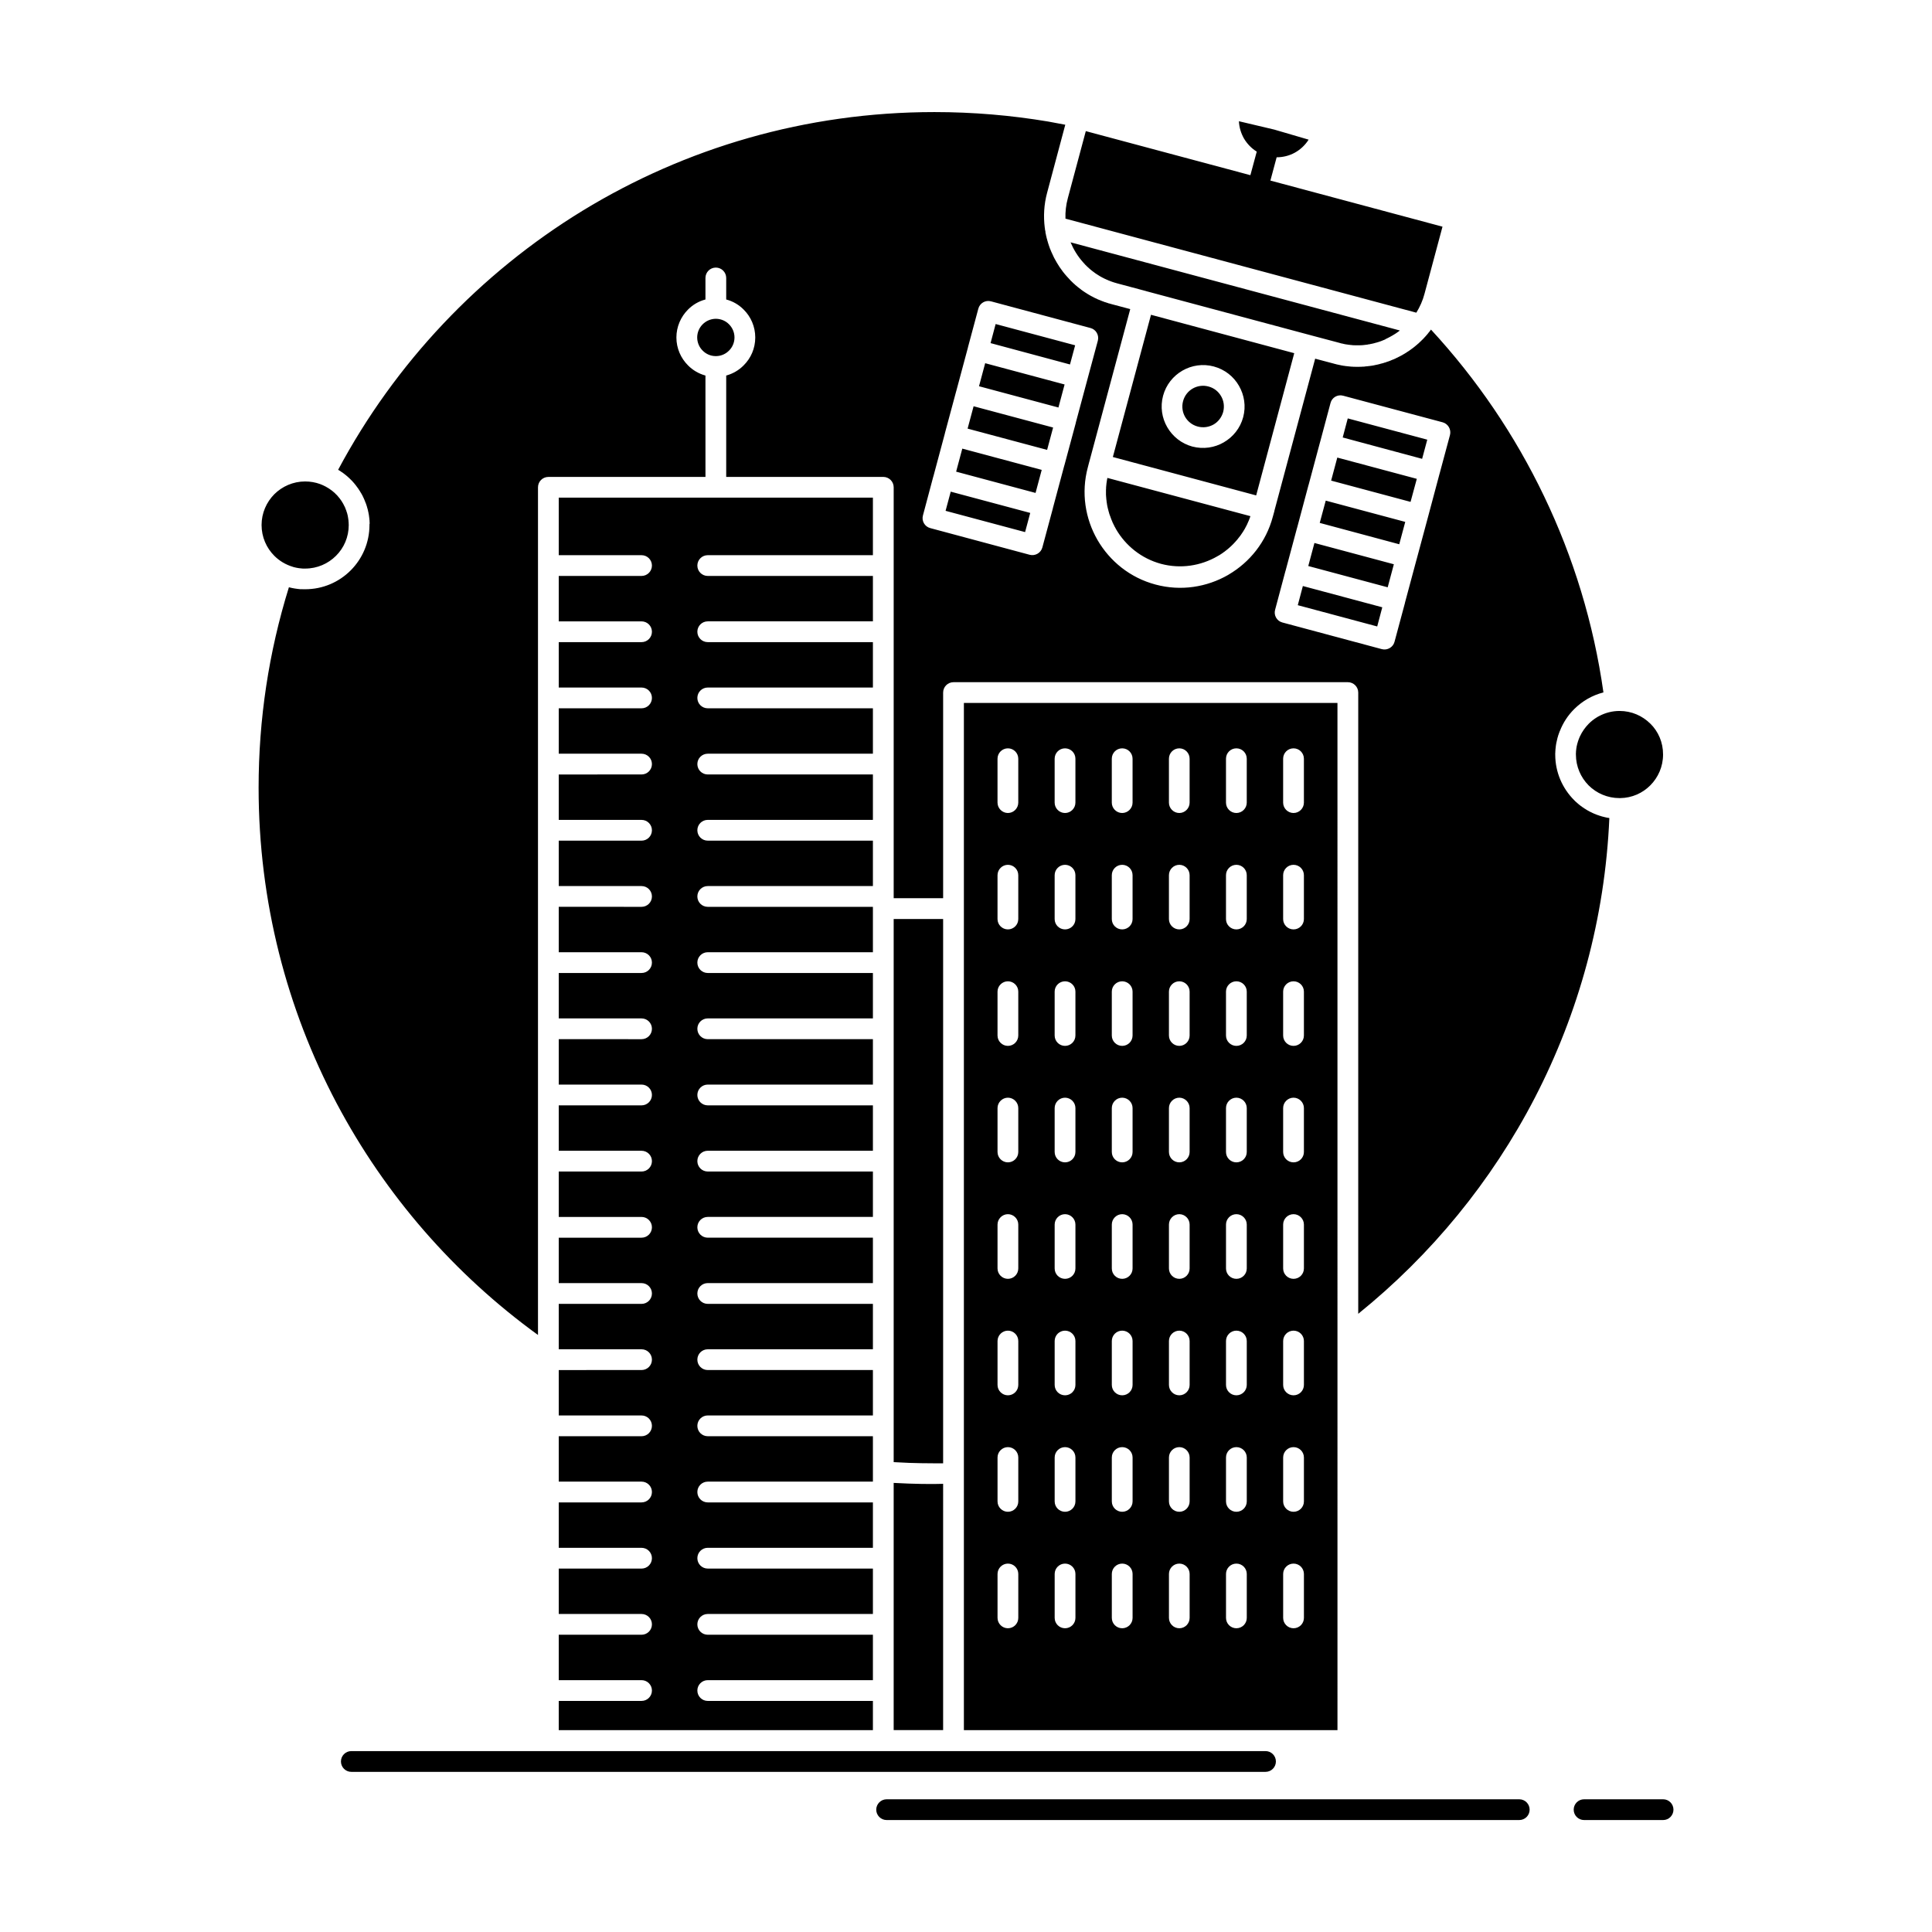 <?xml version="1.0" encoding="UTF-8"?>
<!-- Uploaded to: SVG Repo, www.svgrepo.com, Generator: SVG Repo Mixer Tools -->
<svg fill="#000000" width="800px" height="800px" version="1.1" viewBox="144 144 512 512" xmlns="http://www.w3.org/2000/svg">
 <path d="m498.44 330.28h-99v272.22h99.004zm-123.11 272.22v-7.738h-43.773c-1.52 0-2.75-1.23-2.75-2.754 0-1.52 1.23-2.75 2.75-2.75h43.773v-12.035h-43.773c-1.52 0-2.75-1.23-2.75-2.75s1.23-2.75 2.75-2.75h43.773v-12.035h-43.773c-1.52 0-2.75-1.23-2.75-2.75 0-1.52 1.23-2.754 2.75-2.754h43.773v-12.031h-43.773c-1.52 0-2.75-1.23-2.75-2.75 0-1.52 1.23-2.754 2.75-2.754h43.773v-12.035h-43.773c-1.52 0-2.75-1.23-2.75-2.754 0-1.52 1.23-2.75 2.75-2.75h43.773v-12.035h-43.773c-1.52 0-2.75-1.23-2.75-2.75 0-1.52 1.23-2.75 2.75-2.75h43.773v-12.035h-43.773c-1.52 0-2.75-1.23-2.75-2.75 0-1.52 1.23-2.754 2.75-2.754h43.773v-12.035h-43.773c-1.52 0-2.75-1.23-2.75-2.75 0-1.52 1.23-2.75 2.75-2.75h43.773v-12.035h-43.773c-1.52 0-2.75-1.23-2.75-2.75 0-1.52 1.23-2.75 2.75-2.75h43.773v-12.031h-43.773c-1.52 0-2.75-1.23-2.75-2.75 0-1.52 1.23-2.754 2.75-2.754h43.773v-12.035h-43.773c-1.52 0-2.75-1.23-2.75-2.754 0-1.52 1.23-2.75 2.75-2.75h43.773v-12.035h-43.773c-1.52 0-2.75-1.23-2.75-2.75 0-1.52 1.23-2.75 2.75-2.75h43.773v-12.031h-43.773c-1.52 0-2.75-1.23-2.75-2.75 0-1.52 1.23-2.754 2.75-2.754h43.773v-12.035h-43.773c-1.52 0-2.75-1.23-2.75-2.754 0-1.52 1.23-2.75 2.75-2.75h43.773v-12.035h-43.773c-1.52 0-2.75-1.23-2.75-2.75 0-1.52 1.23-2.75 2.75-2.75h43.773v-12.035h-43.773c-1.52 0-2.75-1.23-2.75-2.75s1.23-2.75 2.75-2.75h43.773v-12.035h-43.773c-1.52 0-2.75-1.23-2.75-2.754 0-1.52 1.23-2.75 2.75-2.75h43.773v-12.035h-43.773c-1.52 0-2.75-1.23-2.75-2.75 0-1.52 1.23-2.75 2.75-2.75h43.773v-15.254h-83.254v15.254h21.941c1.52 0 2.754 1.23 2.754 2.75 0 1.52-1.23 2.75-2.754 2.75l-21.941 0.004v12.035h21.941c1.52 0 2.754 1.23 2.754 2.75s-1.23 2.754-2.754 2.754l-21.941-0.004v12.035h21.941c1.52 0 2.754 1.23 2.754 2.75s-1.23 2.75-2.754 2.75h-21.941v12.035h21.941c1.52 0 2.754 1.23 2.754 2.75 0 1.52-1.23 2.75-2.754 2.75l-21.941 0.004v12.035h21.941c1.52 0 2.754 1.23 2.754 2.75 0 1.523-1.23 2.754-2.754 2.754l-21.941-0.004v12.035h21.941c1.52 0 2.754 1.23 2.754 2.754 0 1.52-1.23 2.75-2.754 2.75l-21.941-0.004v12.035h21.941c1.52 0 2.754 1.23 2.754 2.75 0 1.52-1.23 2.75-2.754 2.75l-21.941 0.004v12.035h21.941c1.52 0 2.754 1.23 2.754 2.75s-1.23 2.754-2.754 2.754l-21.941-0.004v12.035h21.941c1.52 0 2.754 1.23 2.754 2.754 0 1.52-1.23 2.75-2.754 2.75h-21.941v12.035h21.941c1.52 0 2.754 1.23 2.754 2.75 0 1.52-1.23 2.75-2.754 2.75h-21.941v12.035h21.941c1.52 0 2.754 1.23 2.754 2.75s-1.23 2.75-2.754 2.75h-21.941v12.035h21.941c1.52 0 2.754 1.23 2.754 2.754 0 1.52-1.23 2.75-2.754 2.75l-21.941-0.004v12.035h21.941c1.52 0 2.754 1.23 2.754 2.75 0 1.52-1.23 2.75-2.754 2.75l-21.941 0.004v12.035h21.941c1.52 0 2.754 1.23 2.754 2.75s-1.23 2.754-2.754 2.754l-21.941-0.004v12.035h21.941c1.52 0 2.754 1.23 2.754 2.754 0 1.52-1.23 2.75-2.754 2.75h-21.941v12.035h21.941c1.52 0 2.754 1.23 2.754 2.754 0 1.52-1.23 2.75-2.754 2.75l-21.941-0.004v12.035h21.941c1.52 0 2.754 1.23 2.754 2.75s-1.23 2.75-2.754 2.75h-21.941v12.035h21.941c1.52 0 2.754 1.23 2.754 2.75 0 1.52-1.23 2.754-2.754 2.754h-21.941v7.738zm5.504-71.02 4.113 0.199c2.012 0.066 4.227 0.113 6.644 0.113h2.348v-144.25h-13.105zm13.105 5.75-2.324 0.043c-2.106 0.023-4.383-0.023-6.844-0.109-1.34-0.047-2.664-0.113-3.938-0.18v65.512h13.105zm43.527-266.58-0.023 0.156-0.023 0.066-0.023 0.18-0.023 0.047-0.023 0.199v0.023l-0.043 0.223-0.023 0.223v0.023l-0.047 0.203v0.043l-0.023 0.18v0.066l-0.023 0.156v0.09l-0.023 0.133v0.113l-0.023 0.109v0.109l-0.023 0.246v0.312l-0.023 0.18v1.457l0.023 0.156v0.203l0.023 0.137v0.09l0.023 0.223v0.156l0.023 0.066v0.18l0.023 0.047 0.023 0.199v0.023l0.023 0.203 0.023 0.223v0.023l0.047 0.199v0.023l0.02 0.18v0.066l0.047 0.156v0.09l0.023 0.137 0.023 0.09 0.023 0.109 0.023 0.113 0.023 0.109 0.023 0.137 0.023 0.066 0.047 0.156v0.066l0.047 0.18 0.023 0.023 0.047 0.203v0.02l0.047 0.203 0.066 0.223 0.066 0.199v0.047l0.047 0.156 0.023 0.066 0.047 0.156 0.023 0.066 0.047 0.137 0.047 0.09 0.023 0.113 0.047 0.109 0.043 0.09 0.047 0.137 0.023 0.066 0.043 0.156 0.023 0.043 0.066 0.18 0.023 0.047 0.066 0.18v0.023l0.09 0.203 0.09 0.18v0.023l0.066 0.18 0.023 0.043 0.066 0.156 0.023 0.066 0.066 0.133 0.047 0.066 0.066 0.137 0.023 0.09 0.066 0.09 0.043 0.109 0.047 0.09 0.066 0.137 0.02 0.066 0.09 0.133 0.023 0.047 0.09 0.156 0.023 0.047 0.09 0.156v0.023l0.113 0.203c2.523 4.34 6.707 7.762 11.922 9.172 5.215 1.387 10.535 0.516 14.898-1.992l0.137-0.09 0.18-0.09 0.023-0.02 0.18-0.09 0.023-0.023 0.156-0.09 0.047-0.043 0.137-0.09 0.066-0.023 0.113-0.09 0.066-0.043 0.109-0.066 0.09-0.066 0.203-0.137 0.047-0.047 0.133-0.09 0.043-0.043 0.156-0.09 0.023-0.023 0.156-0.133h0.023l0.156-0.137 0.18-0.137h0.023l0.137-0.137 0.043-0.02 0.137-0.113 0.043-0.047 0.113-0.09 0.066-0.047 0.09-0.09 0.09-0.066 0.156-0.156 0.09-0.066 0.156-0.156 0.109-0.09 0.043-0.047 0.137-0.133 0.16-0.16h0.023l0.133-0.156 0.312-0.312 0.023-0.047 0.266-0.266 0.047-0.066 0.09-0.109 0.066-0.066 0.086-0.09 0.066-0.09 0.066-0.066 0.09-0.113 0.043-0.043 0.113-0.137 0.023-0.043 0.109-0.137 0.023-0.043 0.137-0.156 0.273-0.359 0.023-0.023 0.109-0.137 0.023-0.047 0.109-0.133 0.023-0.066 0.09-0.109 0.047-0.09 0.09-0.109 0.043-0.066 0.066-0.113 0.066-0.09 0.047-0.09 0.09-0.113 0.047-0.066 0.066-0.156 0.047-0.043 0.09-0.156 0.023-0.023 0.09-0.18h0.023l0.109-0.203 0.09-0.199 0.023-0.023 0.086-0.156 0.023-0.047 0.09-0.156 0.023-0.066 0.066-0.137 0.047-0.066 0.109-0.223 0.047-0.109 0.043-0.113 0.043-0.09 0.066-0.137 0.023-0.066 0.066-0.156 0.113-0.227v-0.02l0.09-0.203 0.09-0.223 0.066-0.203 0.023-0.023 0.066-0.18 0.023-0.066 0.043-0.156 0.023-0.066 0.066-0.156zm-9.754-62.43c0.809 1.922 1.902 3.711 3.289 5.258 0.203 0.246 0.402 0.469 0.625 0.695l0.047 0.043c0.27 0.27 0.535 0.535 0.828 0.781l0.113 0.113 0.137 0.109 0.023 0.023 0.223 0.203 0.113 0.09h0.023l0.109 0.109 0.047 0.023 0.09 0.09 0.133 0.09 0.137 0.113 0.137 0.09 0.047 0.047 0.09 0.047 0.09 0.09 0.047 0.023 0.023 0.023 0.246 0.18 0.047 0.023 0.086 0.066 0.113 0.066 0.023 0.023 0.137 0.09h0.023l0.137 0.09 0.043 0.043 0.09 0.047 0.109 0.066 0.023 0.023 0.156 0.09 0.023 0.02 0.109 0.066 0.09 0.047 0.066 0.047 0.113 0.066h0.023l0.156 0.09 0.02 0.023 0.113 0.043 0.09 0.066 0.066 0.023 0.137 0.066 0.023 0.023 0.18 0.09 0.113 0.043 0.09 0.066 0.066 0.023 0.312 0.133 0.043 0.023 0.09 0.047 0.113 0.043 0.043 0.023 0.156 0.066h0.023l0.137 0.066 0.066 0.047 0.086 0.023 0.137 0.043 0.043 0.023 0.156 0.066h0.023l0.133 0.043 0.066 0.047 0.09 0.023 0.137 0.043 0.023 0.023 0.18 0.043 0.023 0.023 0.137 0.043 0.09 0.023 0.066 0.023 0.156 0.047h0.02l0.156 0.066h0.047l0.137 0.043 0.09 0.023 0.066 0.023 0.156 0.047 7.606 2.035h0.047l0.043 0.023 0.047 0.023 43.508 11.656h0.043l0.047 0.02 0.066 0.023 7.582 2.012 0.156 0.047 0.066 0.023 0.113 0.023 0.109 0.043h0.066l0.156 0.043h0.023l0.156 0.023 0.066 0.023 0.09 0.023 0.133 0.023 0.047 0.023 0.156 0.023h0.023l0.156 0.047h0.09l0.09 0.023 0.137 0.023h0.023l0.18 0.023h0.023l0.133 0.023 0.09 0.023h0.09l0.156 0.023h0.023l0.156 0.023h0.047l0.137 0.023h0.09l0.066 0.023h0.18l0.156 0.023h0.066l0.109 0.023h0.336l0.176 0.023h1.414l0.09-0.023h0.363l0.133-0.023h0.18l0.137-0.023h0.023l0.18-0.023h0.023l0.137-0.023h0.09l0.09-0.023h0.156l0.156-0.023 0.043-0.023h0.137l0.09-0.023 0.066-0.023 0.312-0.047h0.066l0.109-0.023 0.113-0.023 0.047-0.023 0.156-0.023h0.023l0.156-0.043h0.047l0.113-0.023 0.109-0.023 0.047-0.02 0.156-0.023 0.023-0.023 0.137-0.023 0.09-0.023 0.199-0.07h0.023l0.156-0.043h0.047l0.137-0.043 0.066-0.023 0.09-0.023 0.137-0.047h0.023l0.156-0.043 0.023-0.023 0.133-0.02 0.09-0.047 0.066-0.02 0.137-0.047h0.047l0.09-0.047 0.09-0.023 0.09-0.047 0.09-0.02 0.023-0.023 0.066-0.023 0.09-0.02 0.086-0.047 0.09-0.047 0.066-0.023h0.047l0.066-0.047 0.109-0.023v-0.023l0.09-0.023 0.09-0.043h0.023l0.066-0.043 0.133-0.047-0.023-0.031 0.066-0.047 0.09-0.023v-0.023l0.09-0.02 0.09-0.047h0.023l0.066-0.047 0.09-0.043 0.047-0.023 0.043-0.023 0.09-0.047 0.047-0.02 0.047-0.023 0.09-0.043 0.066-0.047h0.023l0.066-0.047 0.09-0.043h0.023l0.066-0.043 0.754-0.422 0.09-0.047 0.043-0.043 0.047-0.023 0.133-0.086h0.023l0.09-0.066 0.066-0.043h0.023l0.066-0.047 0.156-0.109 0.09-0.043 0.047-0.047 0.043-0.023 0.066-0.047 0.156-0.109 0.09-0.066h0.023l0.047-0.047 0.09-0.066 0.047-0.023 0.023-0.023 0.09-0.066 0.066-0.043v-0.023l0.09-0.043 0.066-0.066 0.09-0.066zm29.641 34c2.438-1.41 5.414-1.879 8.32-1.098 2.93 0.785 5.277 2.684 6.664 5.121 1.41 2.438 1.902 5.391 1.117 8.32-0.785 2.93-2.707 5.258-5.144 6.664-2.414 1.41-5.391 1.879-8.32 1.117-2.906-0.781-5.258-2.707-6.664-5.144-1.41-2.438-1.879-5.391-1.098-8.32 0.785-2.926 2.688-5.25 5.125-6.66zm6.91 4.207c-1.477-0.402-2.977-0.156-4.184 0.539-1.207 0.691-2.168 1.879-2.551 3.332-0.402 1.477-0.156 2.977 0.539 4.184 0.695 1.207 1.879 2.168 3.332 2.551 1.477 0.402 2.977 0.156 4.207-0.535 1.207-0.695 2.144-1.879 2.551-3.332 0.379-1.477 0.156-2.973-0.559-4.184-0.695-1.215-1.859-2.176-3.336-2.555zm35.68 2.438 26.371 7.047c1.453 0.402 2.328 1.902 1.945 3.379l-2.75 10.223-0.023 0.066-0.023 0.09-3.043 11.406-3.019 11.227-0.023 0.066-3.043 11.34v0.066l-0.02 0.066-2.75 10.242c-0.379 1.457-1.902 2.328-3.356 1.949l-26.371-7.07c-1.453-0.379-2.328-1.902-1.922-3.356l2.731-10.242 0.047-0.133 3.019-11.273 0.047-0.133 2.996-11.227 0.047-0.133 3.019-11.273 0.023-0.066 2.754-10.312c0.367-1.48 1.887-2.352 3.344-1.949zm10.375 56.074-21.047-5.637-1.344 5.078 21.047 5.637zm-10.488-45.004 21.047 5.66 1.363-5.078-21.07-5.637zm16.574 22.371-21.07-5.637-1.59 5.906 21.07 5.66zm-3.019 11.227-21.047-5.637-1.633 6.106 21.047 5.637zm-16.621-22.168 21.047 5.637 1.656-6.106-21.07-5.637zm-90.141-47.508 26.371 7.07c1.453 0.379 2.328 1.879 1.945 3.356l-2.797 10.379-3.043 11.34v0.066l-3.019 11.227-0.047 0.133-3.019 11.273v0.066l-0.023 0.066-2.754 10.242c-0.379 1.457-1.902 2.328-3.356 1.949l-26.348-7.07c-1.477-0.379-2.348-1.902-1.945-3.356l2.727-10.242 0.047-0.133 3.019-11.273 0.023-0.066v-0.066l3.019-11.227 0.023-0.066 3.043-11.34 0.023-0.066v-0.066l2.75-10.242c0.383-1.484 1.902-2.356 3.359-1.953zm10.398 56.074-21.07-5.637-1.363 5.078 21.07 5.637zm-10.512-45.004 21.047 5.66 1.367-5.078-21.07-5.637zm16.574 22.371-21.07-5.637-1.59 5.926 21.07 5.637zm-3.019 11.227-21.047-5.637-1.633 6.106 21.047 5.637zm-16.617-22.168 21.047 5.637 1.633-6.106-21.047-5.637zm-66.254-16.418c-0.848-0.871-2.035-1.41-3.356-1.457h-0.266c-1.297 0.047-2.484 0.582-3.356 1.457-0.895 0.895-1.453 2.125-1.453 3.488s0.559 2.617 1.453 3.488c0.852 0.871 2.059 1.434 3.356 1.453h0.266c1.297-0.023 2.504-0.582 3.356-1.453 0.895-0.871 1.453-2.125 1.453-3.488s-0.559-2.594-1.453-3.488zm244.17 105.85c-2.082-2.082-4.965-3.379-8.168-3.379-1.945 0-3.781 0.492-5.391 1.344l-0.469 0.246v0.023l-0.113 0.047-0.023 0.023c-0.781 0.469-1.52 1.051-2.168 1.703-0.941 0.961-1.723 2.059-2.305 3.289v0.023l-0.066 0.113-0.27 0.648-0.023 0.09-0.023 0.047-0.047 0.133-0.043 0.133-0.047 0.133-0.043 0.137-0.023 0.047-0.023 0.09v0.043l-0.023 0.09-0.023 0.043-0.023 0.09-0.023 0.023-0.023 0.113v0.023l-0.023 0.109-0.023 0.023-0.023 0.133-0.023 0.137-0.047 0.133-0.023 0.137v0.023l-0.023 0.109v0.023l-0.023 0.109v0.023l-0.023 0.113v0.043l-0.02 0.09v0.047l-0.023 0.09v0.137l-0.023 0.066v0.133l-0.023 0.066v0.156l-0.023 0.066v0.332l-0.023 0.109v0.453c0 3.199 1.297 6.082 3.356 8.164 2.106 2.102 5.012 3.379 8.188 3.379h0.207c3.109-0.043 5.926-1.32 7.965-3.379 2.078-2.082 3.379-4.965 3.379-8.164 0.016-3.215-1.258-6.102-3.359-8.18zm-352.52-63.504c-1.23-0.449-2.57-0.695-3.981-0.695-3.176 0-6.059 1.297-8.164 3.379-2.082 2.102-3.379 4.988-3.379 8.164 0 3.199 1.297 6.086 3.379 8.164 1.34 1.344 3.019 2.348 4.875 2.906l0.137 0.047h0.023l0.023 0.023h0.066l0.023 0.023h0.07l0.023 0.023h0.043l0.043 0.02h0.07l0.043 0.023h0.023l0.043 0.023h0.07l0.043 0.02h0.047l0.043 0.023c0.516 0.109 1.027 0.18 1.566 0.223h0.16l0.023 0.023h0.715c3.199 0 6.086-1.297 8.164-3.379 2.102-2.082 3.379-4.965 3.379-8.164v-0.133l-0.02-0.09v-0.445l-0.023-0.066v-0.18l-0.023-0.109v-0.223l-0.023-0.066v-0.047l-0.023-0.223-0.023-0.023 0.008-0.094-0.023-0.066v-0.047l-0.023-0.09v-0.109l-0.023-0.023v-0.09l-0.023-0.047v-0.066l-0.023-0.09v-0.023l-0.023-0.113-0.043-0.223-0.023-0.066-0.066-0.246v-0.023l-0.02-0.09-0.203-0.582v-0.043l-0.066-0.203-0.023-0.023c-0.113-0.312-0.223-0.582-0.336-0.871l-0.043-0.047c-0.469-1.027-1.098-1.988-1.855-2.816l-0.047-0.066-0.203-0.203-0.047-0.066-0.043-0.043-0.047-0.023-0.066-0.066v-0.02l-0.09-0.066-0.066-0.09-0.023-0.023-0.066-0.047-0.156-0.156-0.156-0.137-0.047-0.023-0.043-0.047-0.047-0.043-0.043-0.023-0.066-0.066-0.023-0.02-0.066-0.066h-0.023l-0.066-0.066-0.043-0.023-0.043-0.043-0.066-0.043-0.023-0.023-0.09-0.043v-0.023l-0.09-0.066h-0.023l-0.066-0.066-0.047-0.02-0.043-0.023-0.066-0.047-0.023-0.023-0.18-0.133h-0.023l-0.066-0.043-0.043-0.047-0.043-0.023-0.066-0.043-0.047-0.023-0.09-0.043-0.09-0.066-0.016 0.012-0.066-0.047-0.047-0.047-0.066-0.02-0.066-0.047h-0.023l-0.09-0.066-0.09-0.047-0.043-0.023-0.066-0.023-0.043-0.023-0.047-0.043-0.09-0.023-0.023-0.023-0.09-0.047h-0.023l-0.09-0.047-0.023-0.023-0.133-0.047-0.047-0.023-0.09-0.047-0.113-0.043-0.09-0.043-0.043-0.023-0.133-0.047-0.047-0.023-0.09-0.02v-0.023l-0.113-0.023zm-5.102 27.871c-1.074-0.09-2.125-0.246-3.133-0.512l-0.043-0.023c-5.367 17.27-8.031 35.074-8.031 53.125 0 30.219 7.496 58.672 20.668 83.613 12.883 24.336 31.203 45.363 53.371 61.422v-224.64c0-1.52 1.23-2.75 2.754-2.75h41.629l-0.004-26.867c-1.789-0.492-3.379-1.43-4.633-2.707-1.879-1.879-3.066-4.496-3.066-7.383 0-2.863 1.188-5.504 3.066-7.383 1.254-1.277 2.84-2.215 4.633-2.684v-5.703c0-1.52 1.23-2.75 2.75-2.75s2.75 1.23 2.75 2.75v5.703c1.789 0.469 3.379 1.41 4.633 2.684 1.902 1.879 3.066 4.519 3.066 7.383 0 2.887-1.164 5.504-3.066 7.383-1.25 1.277-2.84 2.215-4.633 2.707v26.863h41.629c1.52 0 2.754 1.23 2.754 2.75v108.9h13.105v-54.5c0-1.52 1.23-2.75 2.754-2.75h104.5c1.52 0 2.754 1.23 2.754 2.75v164.63c19.324-15.59 35.34-35.094 46.84-57.328 11.543-22.348 18.543-47.441 19.707-74.039l-0.09-0.023-0.066-0.023-0.156-0.02h-0.023l-0.156-0.023h-0.023l-0.156-0.043h-0.047l-0.113-0.023-0.086-0.023-0.09-0.023-0.137-0.023-0.023-0.02-0.18-0.023v-0.023l-0.156-0.02-0.047-0.023-0.113-0.023-0.09-0.02-0.09-0.023-0.109-0.043h-0.047l-0.156-0.043-0.156-0.066h-0.043l-0.137-0.047-0.066-0.02-0.09-0.023-0.109-0.043-0.047-0.023-0.156-0.043-0.156-0.066h-0.047l-0.113-0.043-0.066-0.023-0.09-0.043-0.109-0.047-0.047-0.023-0.156-0.047-0.156-0.066-0.023-0.023-0.137-0.043-0.066-0.023-0.09-0.043-0.09-0.047-0.043-0.023-0.312-0.133-0.023-0.023-0.113-0.066-0.066-0.023-0.09-0.043-0.113-0.047-0.043-0.02-0.137-0.066v-0.023l-0.156-0.066-0.023-0.02-0.109-0.066-0.066-0.023-0.09-0.043-0.09-0.066-0.043-0.023-0.137-0.066v-0.023l-0.156-0.09h-0.023l-0.113-0.09-0.066-0.023-0.066-0.066-0.09-0.043-0.066-0.023-0.113-0.09-0.023-0.023-0.133-0.09h-0.023l-0.109-0.09-0.047-0.023-0.09-0.066-0.09-0.043-0.047-0.043-0.109-0.09-0.023-0.023-0.273-0.18-0.043-0.043-0.09-0.066-0.133-0.086-0.113-0.113-0.137-0.113-0.133-0.09-0.023-0.043-0.09-0.066-0.066-0.066-0.066-0.047-0.113-0.113-0.133-0.109-0.113-0.109-0.047-0.023-0.289-0.289-0.02-0.023-0.113-0.109c-3.086-3.086-5.012-7.359-5.012-12.055v-0.426l0.023-0.18v-0.27l0.023-0.156v-0.27l0.023-0.137v-0.09l0.023-0.109v-0.109l0.023-0.09v-0.113l0.023-0.09v-0.137l0.023-0.066v-0.137l0.023-0.066 0.023-0.156v-0.043l0.023-0.156 0.02-0.047 0.023-0.18v-0.023l0.047-0.18v-0.023l0.043-0.18 0.047-0.199v-0.023l0.047-0.18v-0.023l0.047-0.18v-0.023l0.043-0.156v-0.043l0.047-0.156v-0.047l0.047-0.133 0.066-0.203 0.023-0.066 0.02-0.109 0.09-0.289 0.047-0.09 0.023-0.109 0.293-0.785 0.023-0.023c0.848-2.191 2.148-4.16 3.781-5.793 2.125-2.106 4.762-3.668 7.762-4.43-2.598-18.363-7.984-35.832-15.703-51.938-7.762-16.238-17.914-31.137-29.996-44.219l-0.379 0.512-0.047 0.066-0.156 0.156v0.023l-0.133 0.156-0.133 0.18-0.02 0.023-0.113 0.137-0.023 0.02-0.066 0.09-0.066 0.066-0.047 0.066-0.109 0.109-0.09 0.109-0.047 0.043-0.066 0.09-0.09 0.09-0.02 0.023-0.133 0.133-0.066 0.09-0.227 0.227v0.023l-0.109 0.09-0.047 0.066-0.066 0.043-0.09 0.109h-0.023l-0.113 0.113-0.023 0.047-0.09 0.066-0.066 0.09-0.047 0.023-0.113 0.109-0.109 0.109-0.066 0.047-0.047 0.066-0.109 0.09-0.113 0.109-0.113 0.113-0.109 0.066-0.246 0.246-0.09 0.043-0.047 0.047-0.113 0.09v0.023l-0.109 0.09-0.066 0.047-0.066 0.043-0.113 0.113-0.137 0.09-0.113 0.113-0.09 0.047-0.043 0.047-0.113 0.09-0.023 0.023-0.113 0.066-0.066 0.043-0.043 0.043-0.137 0.09-0.137 0.109-0.047 0.023-0.066 0.066-0.109 0.066-0.023 0.023-0.137 0.09-0.023 0.023-0.09 0.066-0.09 0.043-0.043 0.047-0.27 0.156-0.047 0.043-0.066 0.047-0.137 0.066v0.023l-0.133 0.09-0.047 0.023-0.09 0.047-0.09 0.066-0.043 0.023-0.133 0.09h-0.023l-0.113 0.066-0.066 0.043-0.066 0.047-0.137 0.066-0.176 0.113-0.066 0.043-0.273 0.133-0.066 0.043-0.18 0.09-0.203 0.113-0.066 0.023-0.133 0.066-0.113 0.066-0.09 0.047-0.18 0.09h-0.023l-0.18 0.09-0.066 0.023-0.137 0.09-0.109 0.043-0.09 0.043-0.18 0.066-0.023 0.023-0.199 0.09h-0.043l-0.156 0.066-0.113 0.047-0.266 0.109-0.047 0.023-0.203 0.09h-0.023l-0.176 0.066-0.09 0.043-0.113 0.047-0.18 0.047-0.043 0.02-0.203 0.066h-0.023l-0.18 0.066-0.09 0.047-0.137 0.047-0.156 0.043h-0.047l-0.199 0.066-0.023 0.023-0.18 0.043-0.379 0.109h-0.047l-0.203 0.066h-0.047l-0.156 0.043-0.113 0.047-0.109 0.023-0.18 0.047h-0.023l-0.203 0.047-0.066 0.023-0.156 0.023-0.113 0.023-0.09 0.02-0.203 0.047h-0.023l-0.199 0.043-0.066 0.023-0.156 0.023-0.133 0.023-0.066 0.023-0.223 0.023-0.199 0.043h-0.09l-0.137 0.023-0.156 0.023h-0.035l-0.199 0.023h-0.023l-0.203 0.023-0.09 0.023h-0.109l-0.18 0.023h-0.043l-0.223 0.023h-0.023l-0.203 0.023-0.09 0.023h-0.113l-0.18 0.02h-0.316l-0.18 0.023h-0.426l-0.223 0.023h-0.941l-0.156-0.023h-0.445l-0.223-0.023h-0.223l-0.156-0.02h-0.066l-0.227-0.023-0.199-0.023h-0.09l-0.137-0.023h-0.18l-0.047-0.023-0.223-0.023h-0.023l-0.203-0.023-0.109-0.023h-0.109l-0.18-0.043h-0.043l-0.223-0.023-0.043-0.02-0.18-0.023-0.219-0.047-0.203-0.023-0.023-0.023-0.223-0.047h-0.047l-0.18-0.043-0.113-0.023-0.09-0.02-0.223-0.047-0.227-0.047-0.066-0.023-0.156-0.047-0.156-0.023-0.066-0.023-0.223-0.066-4.988-1.32-10.805 40.309v0.066l-0.023 0.09-0.402 1.453c-1.789 6.688-6.129 12.035-11.699 15.301l-0.137 0.09c-5.637 3.242-12.504 4.363-19.238 2.551-6.734-1.789-12.121-6.195-15.391-11.832-3.246-5.637-4.363-12.504-2.551-19.238l0.379-1.453 0.023-0.066 10.836-40.41-4.965-1.32-0.223-0.066-0.09-0.023-0.137-0.043-0.156-0.047h-0.066l-0.223-0.066v-0.023l-0.203-0.047-0.086-0.043-0.137-0.043-0.156-0.047-0.066-0.023-0.199-0.066h-0.047l-0.18-0.066-0.09-0.043-0.109-0.047-0.18-0.066h-0.047l-0.203-0.09-0.043-0.023-0.18-0.066-0.09-0.043-0.109-0.043-0.18-0.066-0.023-0.023-0.203-0.066-0.047-0.02-0.156-0.066-0.137-0.066-0.066-0.047-0.203-0.09-0.199-0.09-0.066-0.023-0.273-0.133-0.469-0.246-0.066-0.043-0.273-0.133-0.047-0.023-0.199-0.109v-0.023l-0.18-0.09-0.09-0.043-0.109-0.066-0.133-0.09-0.246-0.137v-0.02l-0.18-0.09-0.086-0.066-0.09-0.066-0.156-0.09-0.223-0.137-0.023-0.023-0.156-0.109-0.09-0.066-0.09-0.043-0.156-0.109-0.023-0.023-0.203-0.156-0.156-0.09-0.086-0.09c-0.559-0.402-1.074-0.828-1.59-1.273v-0.023l-0.156-0.137-0.066-0.043-0.086-0.09-0.137-0.113-0.043-0.047-0.762-0.738-0.023-0.043c-0.289-0.293-0.582-0.602-0.848-0.918-0.738-0.805-1.41-1.703-2.012-2.594l-0.047-0.09c-0.426-0.648-0.828-1.32-1.184-1.992l-0.27-0.512-0.023-0.066c-0.199-0.402-0.379-0.805-0.559-1.207l-0.023-0.043-0.066-0.156-0.246-0.605-0.023-0.043-0.109-0.27-0.023-0.09-0.066-0.203-0.023-0.023-0.336-1.027v-0.043l-0.066-0.18-0.023-0.113-0.09-0.266v-0.047l-0.066-0.203v-0.043l-0.047-0.18-0.043-0.09-0.023-0.113-0.043-0.18v-0.047l-0.066-0.223v-0.023l-0.043-0.18-0.023-0.09-0.023-0.133-0.023-0.156-0.023-0.066-0.047-0.199v-0.023l-0.043-0.203 0.016-0.098-0.023-0.133-0.023-0.156-0.023-0.066-0.047-0.199v-0.023l-0.023-0.203-0.023-0.199v-0.066l-0.023-0.047c-0.379-3.019-0.223-6.195 0.625-9.305l4.809-18.008-4.562-0.852c-9.75-1.633-19.816-2.504-30.105-2.504-34.133 0-66.051 9.551-93.188 26.102-27.266 16.664-49.746 40.418-64.844 68.691l0.086 0.066 0.043 0.023 0.047 0.02 0.113 0.066 0.023 0.023 0.066 0.043 0.09 0.047 0.109 0.066 0.066 0.047 0.023 0.02 0.09 0.066 0.066 0.047 0.023 0.023 0.113 0.066 0.023 0.023 0.066 0.02 0.09 0.066 0.023 0.023 0.066 0.043 0.18 0.133 0.066 0.066h0.02l0.09 0.066 0.066 0.043 0.023 0.047 0.113 0.066 0.023 0.023 0.047 0.043 0.09 0.066 0.02 0.023 0.066 0.043 0.09 0.066 0.09 0.09 0.066 0.047 0.023 0.023 0.09 0.066 0.047 0.047 0.043 0.047 0.09 0.066 0.023 0.023 0.312 0.293 0.09 0.066 0.043 0.066 0.023 0.023 0.09 0.066 0.043 0.043 0.023 0.047 0.09 0.066 0.023 0.047 0.066 0.043 0.066 0.09 0.023-0.004 0.066 0.066 0.066 0.09 0.09 0.066 0.066 0.066v0.023l0.137 0.137 0.02 0.047 0.113 0.113 0.047 0.043 0.066 0.09 0.09 0.09 0.133 0.18 0.066 0.066v0.023l0.137 0.137 0.023 0.043 0.066 0.066 0.023 0.047 0.047 0.066 0.066 0.09 0.023 0.023 0.043 0.066 0.133 0.18 0.066 0.066v0.023l0.113 0.156 0.023 0.023 0.066 0.09 0.043 0.047 0.043 0.09 0.066 0.09 0.023 0.043 0.09 0.113v0.023l0.09 0.137 0.023 0.023 0.066 0.109 0.047 0.066 0.043 0.066 0.066 0.133 0.09 0.137v0.023l0.09 0.109 0.023 0.066 0.047 0.066 0.066 0.109 0.246 0.449 0.047 0.09 0.09 0.18v0.023l0.066 0.137 0.203 0.402v0.047l0.066 0.133 0.023 0.023 0.047 0.137 0.18 0.449 0.113 0.289 0.047 0.09 0.023 0.066 0.043 0.133 0.066 0.156v0.043l0.047 0.113 0.023 0.066 0.023 0.09 0.047 0.109v0.047l0.043 0.156h0.023l0.023 0.156 0.023 0.047 0.023 0.109 0.09 0.289 0.109 0.426v0.066l0.043 0.137 0.023 0.18 0.023 0.023 0.023 0.137 0.023 0.066v0.09l0.023 0.137 0.023 0.023 0.023 0.18 0.023 0.156 0.023 0.066v0.09l0.023 0.113v0.043l0.023 0.18 0.023 0.156v0.047l0.023 0.109v0.109l0.023 0.066v0.16l0.023 0.156v0.043l0.023 0.137v0.336l0.02 0.156v0.336l-0.043 0.094v0.223c0 4.719-1.902 8.969-4.988 12.055-3.086 3.086-7.336 4.988-12.059 4.988h-0.684l-0.043-0.023h-0.266l-0.066 0.004zm184.61 44.914c0-1.523 1.25-2.754 2.75-2.754 1.52 0 2.75 1.23 2.75 2.754v11.633c0 1.496-1.23 2.75-2.75 2.75-1.5 0-2.75-1.25-2.75-2.75zm15.141 0c0-1.523 1.23-2.754 2.75-2.754s2.754 1.23 2.754 2.754v11.633c0 1.496-1.23 2.75-2.754 2.75-1.52 0-2.75-1.25-2.75-2.75zm15.145 0c0-1.523 1.23-2.754 2.75-2.754 1.52 0 2.754 1.23 2.754 2.754v11.633c0 1.496-1.23 2.75-2.754 2.75-1.52 0-2.75-1.25-2.75-2.75zm15.141 0c0-1.523 1.23-2.754 2.75-2.754 1.5 0 2.731 1.23 2.731 2.754v11.633c0 1.496-1.23 2.75-2.731 2.75-1.52 0-2.75-1.25-2.75-2.75zm15.121 0c0-1.523 1.23-2.754 2.75-2.754 1.523 0 2.754 1.23 2.754 2.754v11.633c0 1.496-1.23 2.75-2.754 2.75-1.52 0-2.75-1.25-2.75-2.75zm15.145 0c0-1.523 1.23-2.754 2.754-2.754 1.52 0 2.75 1.23 2.75 2.754v11.633c0 1.496-1.23 2.75-2.75 2.75-1.52 0-2.754-1.25-2.754-2.75zm-75.691 30.867c0-1.52 1.25-2.754 2.75-2.754 1.52 0 2.75 1.23 2.75 2.754v11.633c0 1.5-1.23 2.731-2.75 2.731-1.5 0-2.75-1.23-2.75-2.731zm15.141 0c0-1.52 1.23-2.754 2.75-2.754s2.754 1.23 2.754 2.754v11.633c0 1.5-1.23 2.731-2.754 2.731-1.52 0-2.75-1.23-2.75-2.731zm15.145 0c0-1.52 1.23-2.754 2.75-2.754 1.52 0 2.754 1.23 2.754 2.754v11.633c0 1.5-1.23 2.731-2.754 2.731-1.52 0-2.75-1.23-2.75-2.731zm15.141 0c0-1.52 1.23-2.754 2.75-2.754 1.5 0 2.731 1.23 2.731 2.754v11.633c0 1.5-1.23 2.731-2.731 2.731-1.52 0-2.75-1.23-2.75-2.731zm15.121 0c0-1.52 1.23-2.754 2.75-2.754 1.523 0 2.754 1.23 2.754 2.754v11.633c0 1.5-1.23 2.731-2.754 2.731-1.52 0-2.75-1.23-2.75-2.731zm15.145 0c0-1.52 1.23-2.754 2.754-2.754 1.52 0 2.75 1.23 2.75 2.754v11.633c0 1.5-1.23 2.731-2.75 2.731-1.52 0-2.754-1.23-2.754-2.731zm-75.691 30.848c0-1.496 1.25-2.731 2.75-2.731 1.52 0 2.75 1.23 2.75 2.731v11.633c0 1.52-1.23 2.75-2.75 2.75-1.5 0-2.75-1.23-2.75-2.75zm15.141 0c0-1.496 1.23-2.731 2.75-2.731s2.754 1.23 2.754 2.731v11.633c0 1.52-1.23 2.75-2.754 2.75-1.52 0-2.75-1.23-2.75-2.75zm15.145 0c0-1.496 1.23-2.731 2.75-2.731 1.52 0 2.754 1.23 2.754 2.731v11.633c0 1.52-1.23 2.75-2.754 2.75-1.52 0-2.75-1.23-2.75-2.75zm15.141 0c0-1.496 1.23-2.731 2.75-2.731 1.5 0 2.731 1.23 2.731 2.731v11.633c0 1.52-1.23 2.75-2.731 2.75-1.52 0-2.75-1.23-2.75-2.75zm15.121 0c0-1.496 1.23-2.731 2.75-2.731 1.523 0 2.754 1.23 2.754 2.731v11.633c0 1.52-1.23 2.75-2.754 2.75-1.52 0-2.75-1.23-2.75-2.75zm15.145 0c0-1.496 1.23-2.731 2.754-2.731 1.52 0 2.75 1.23 2.75 2.731v11.633c0 1.52-1.23 2.75-2.75 2.75-1.52 0-2.754-1.23-2.754-2.75zm-75.691 30.867c0-1.5 1.25-2.754 2.75-2.754 1.52 0 2.75 1.254 2.75 2.754v11.633c0 1.52-1.23 2.75-2.75 2.75-1.5 0-2.75-1.23-2.75-2.75zm15.141 0c0-1.5 1.23-2.754 2.75-2.754s2.754 1.254 2.754 2.754v11.633c0 1.52-1.23 2.75-2.754 2.75-1.52 0-2.75-1.23-2.75-2.75zm15.145 0c0-1.5 1.23-2.754 2.75-2.754 1.52 0 2.754 1.254 2.754 2.754v11.633c0 1.52-1.23 2.75-2.754 2.75-1.52 0-2.75-1.23-2.75-2.75zm15.141 0c0-1.5 1.23-2.754 2.75-2.754 1.5 0 2.731 1.254 2.731 2.754v11.633c0 1.52-1.23 2.75-2.731 2.75-1.52 0-2.75-1.23-2.75-2.75zm15.121 0c0-1.5 1.23-2.754 2.75-2.754 1.523 0 2.754 1.254 2.754 2.754v11.633c0 1.52-1.23 2.75-2.754 2.75-1.52 0-2.75-1.23-2.75-2.75zm15.145 0c0-1.5 1.23-2.754 2.754-2.754 1.52 0 2.75 1.254 2.75 2.754v11.633c0 1.52-1.23 2.75-2.75 2.75-1.52 0-2.754-1.23-2.754-2.75zm-75.691 30.867c0-1.5 1.25-2.75 2.75-2.75 1.52 0 2.75 1.25 2.75 2.75v11.633c0 1.523-1.23 2.75-2.75 2.75-1.5 0-2.75-1.23-2.75-2.75zm15.141 0c0-1.5 1.23-2.75 2.75-2.75s2.754 1.25 2.754 2.75v11.633c0 1.523-1.23 2.75-2.754 2.75-1.52 0-2.75-1.23-2.75-2.75zm15.145 0c0-1.5 1.23-2.75 2.75-2.75 1.52 0 2.754 1.25 2.754 2.75v11.633c0 1.523-1.23 2.75-2.754 2.75-1.52 0-2.75-1.23-2.75-2.75zm15.141 0c0-1.5 1.23-2.75 2.75-2.75 1.5 0 2.731 1.25 2.731 2.75v11.633c0 1.523-1.23 2.75-2.731 2.75-1.52 0-2.75-1.23-2.75-2.75zm15.121 0c0-1.5 1.23-2.75 2.75-2.75 1.523 0 2.754 1.25 2.754 2.75v11.633c0 1.523-1.23 2.75-2.754 2.75-1.52 0-2.75-1.23-2.75-2.75zm15.145 0c0-1.5 1.23-2.75 2.754-2.75 1.52 0 2.75 1.25 2.75 2.75v11.633c0 1.523-1.23 2.75-2.75 2.75-1.52 0-2.754-1.23-2.754-2.75zm-75.691 30.867c0-1.52 1.25-2.75 2.75-2.75 1.52 0 2.75 1.23 2.75 2.75v11.633c0 1.52-1.23 2.75-2.75 2.75-1.5 0-2.75-1.23-2.75-2.75zm15.141 0c0-1.52 1.23-2.75 2.75-2.75s2.754 1.23 2.754 2.75v11.633c0 1.52-1.23 2.75-2.754 2.75-1.52 0-2.75-1.23-2.75-2.75zm15.145 0c0-1.52 1.23-2.75 2.75-2.75 1.52 0 2.754 1.23 2.754 2.75v11.633c0 1.52-1.23 2.75-2.754 2.75-1.52 0-2.75-1.23-2.75-2.75zm15.141 0c0-1.52 1.23-2.75 2.75-2.75 1.5 0 2.731 1.23 2.731 2.75v11.633c0 1.52-1.23 2.75-2.731 2.75-1.52 0-2.75-1.23-2.75-2.75zm15.121 0c0-1.52 1.23-2.75 2.75-2.75 1.523 0 2.754 1.23 2.754 2.75v11.633c0 1.52-1.23 2.75-2.754 2.75-1.52 0-2.75-1.23-2.75-2.75zm15.145 0c0-1.52 1.23-2.75 2.754-2.75 1.52 0 2.75 1.23 2.75 2.75v11.633c0 1.52-1.23 2.75-2.75 2.75-1.52 0-2.754-1.23-2.754-2.75zm-75.691 30.867c0-1.52 1.25-2.75 2.75-2.75 1.52 0 2.75 1.23 2.75 2.75v11.633c0 1.52-1.23 2.75-2.75 2.75-1.5 0-2.75-1.23-2.75-2.75zm15.141 0c0-1.52 1.23-2.75 2.75-2.75s2.754 1.23 2.754 2.75v11.633c0 1.52-1.23 2.75-2.754 2.75-1.52 0-2.75-1.23-2.75-2.75zm15.145 0c0-1.52 1.23-2.75 2.75-2.75 1.52 0 2.754 1.23 2.754 2.75v11.633c0 1.52-1.23 2.75-2.754 2.75-1.52 0-2.75-1.23-2.75-2.75zm15.141 0c0-1.52 1.23-2.75 2.75-2.75 1.5 0 2.731 1.23 2.731 2.75v11.633c0 1.52-1.23 2.75-2.731 2.75-1.52 0-2.75-1.23-2.75-2.75zm15.121 0c0-1.52 1.23-2.75 2.75-2.75 1.523 0 2.754 1.23 2.754 2.75v11.633c0 1.52-1.23 2.75-2.754 2.75-1.52 0-2.75-1.23-2.75-2.75zm15.145 0c0-1.52 1.23-2.75 2.754-2.75 1.52 0 2.75 1.23 2.75 2.75v11.633c0 1.52-1.23 2.75-2.75 2.75-1.52 0-2.754-1.23-2.754-2.75zm-75.691 30.867c0-1.52 1.25-2.75 2.75-2.75 1.52 0 2.75 1.23 2.75 2.75v11.633c0 1.52-1.23 2.75-2.75 2.75-1.5 0-2.75-1.23-2.75-2.75zm15.141 0c0-1.52 1.23-2.75 2.75-2.75s2.754 1.23 2.754 2.75v11.633c0 1.52-1.23 2.75-2.754 2.75-1.52 0-2.75-1.23-2.75-2.75zm15.145 0c0-1.52 1.23-2.75 2.75-2.75 1.52 0 2.754 1.23 2.754 2.75v11.633c0 1.52-1.23 2.75-2.754 2.75-1.52 0-2.75-1.23-2.75-2.75zm15.141 0c0-1.52 1.23-2.75 2.75-2.75 1.5 0 2.731 1.23 2.731 2.75v11.633c0 1.52-1.23 2.75-2.731 2.75-1.52 0-2.75-1.23-2.75-2.75zm15.121 0c0-1.52 1.23-2.75 2.75-2.75 1.523 0 2.754 1.23 2.754 2.75v11.633c0 1.52-1.23 2.75-2.754 2.75-1.52 0-2.75-1.23-2.75-2.75zm15.145 0c0-1.52 1.23-2.75 2.754-2.75 1.52 0 2.75 1.23 2.75 2.75v11.633c0 1.52-1.23 2.75-2.75 2.75-1.52 0-2.754-1.23-2.754-2.75zm-7.004-376.92v-0.023c-1.41-0.871-2.547-2.078-3.379-3.465-0.781-1.387-1.273-2.953-1.34-4.586l9.371 2.215 9.102 2.664c-0.918 1.453-2.191 2.641-3.644 3.445-1.453 0.805-3.133 1.23-4.832 1.23l-1.656 6.172 45.609 12.215-4.766 17.781c-0.469 1.812-1.23 3.488-2.168 5.012l-92.984-24.918c-0.066-1.789 0.137-3.602 0.625-5.414l4.766-17.781 43.617 11.676zm-239.94 429.36c-1.52 0-2.75-1.23-2.75-2.75s1.23-2.754 2.75-2.754h242.27c1.523 0 2.75 1.23 2.75 2.754 0 1.52-1.23 2.75-2.75 2.75zm141.86 12.77c-1.5 0-2.754-1.23-2.754-2.75 0-1.52 1.254-2.754 2.754-2.754h167.65c1.52 0 2.754 1.23 2.754 2.754 0 1.52-1.23 2.75-2.754 2.75zm184.83 0c-1.52 0-2.75-1.23-2.75-2.75 0-1.52 1.23-2.754 2.75-2.754h20.961c1.5 0 2.727 1.23 2.727 2.754 0 1.52-1.23 2.75-2.727 2.75zm-114.77-398.91-10.109 37.691 37.98 10.176 10.09-37.691zm-221.44 395.71h79.43" fill-rule="evenodd"/>
</svg>
